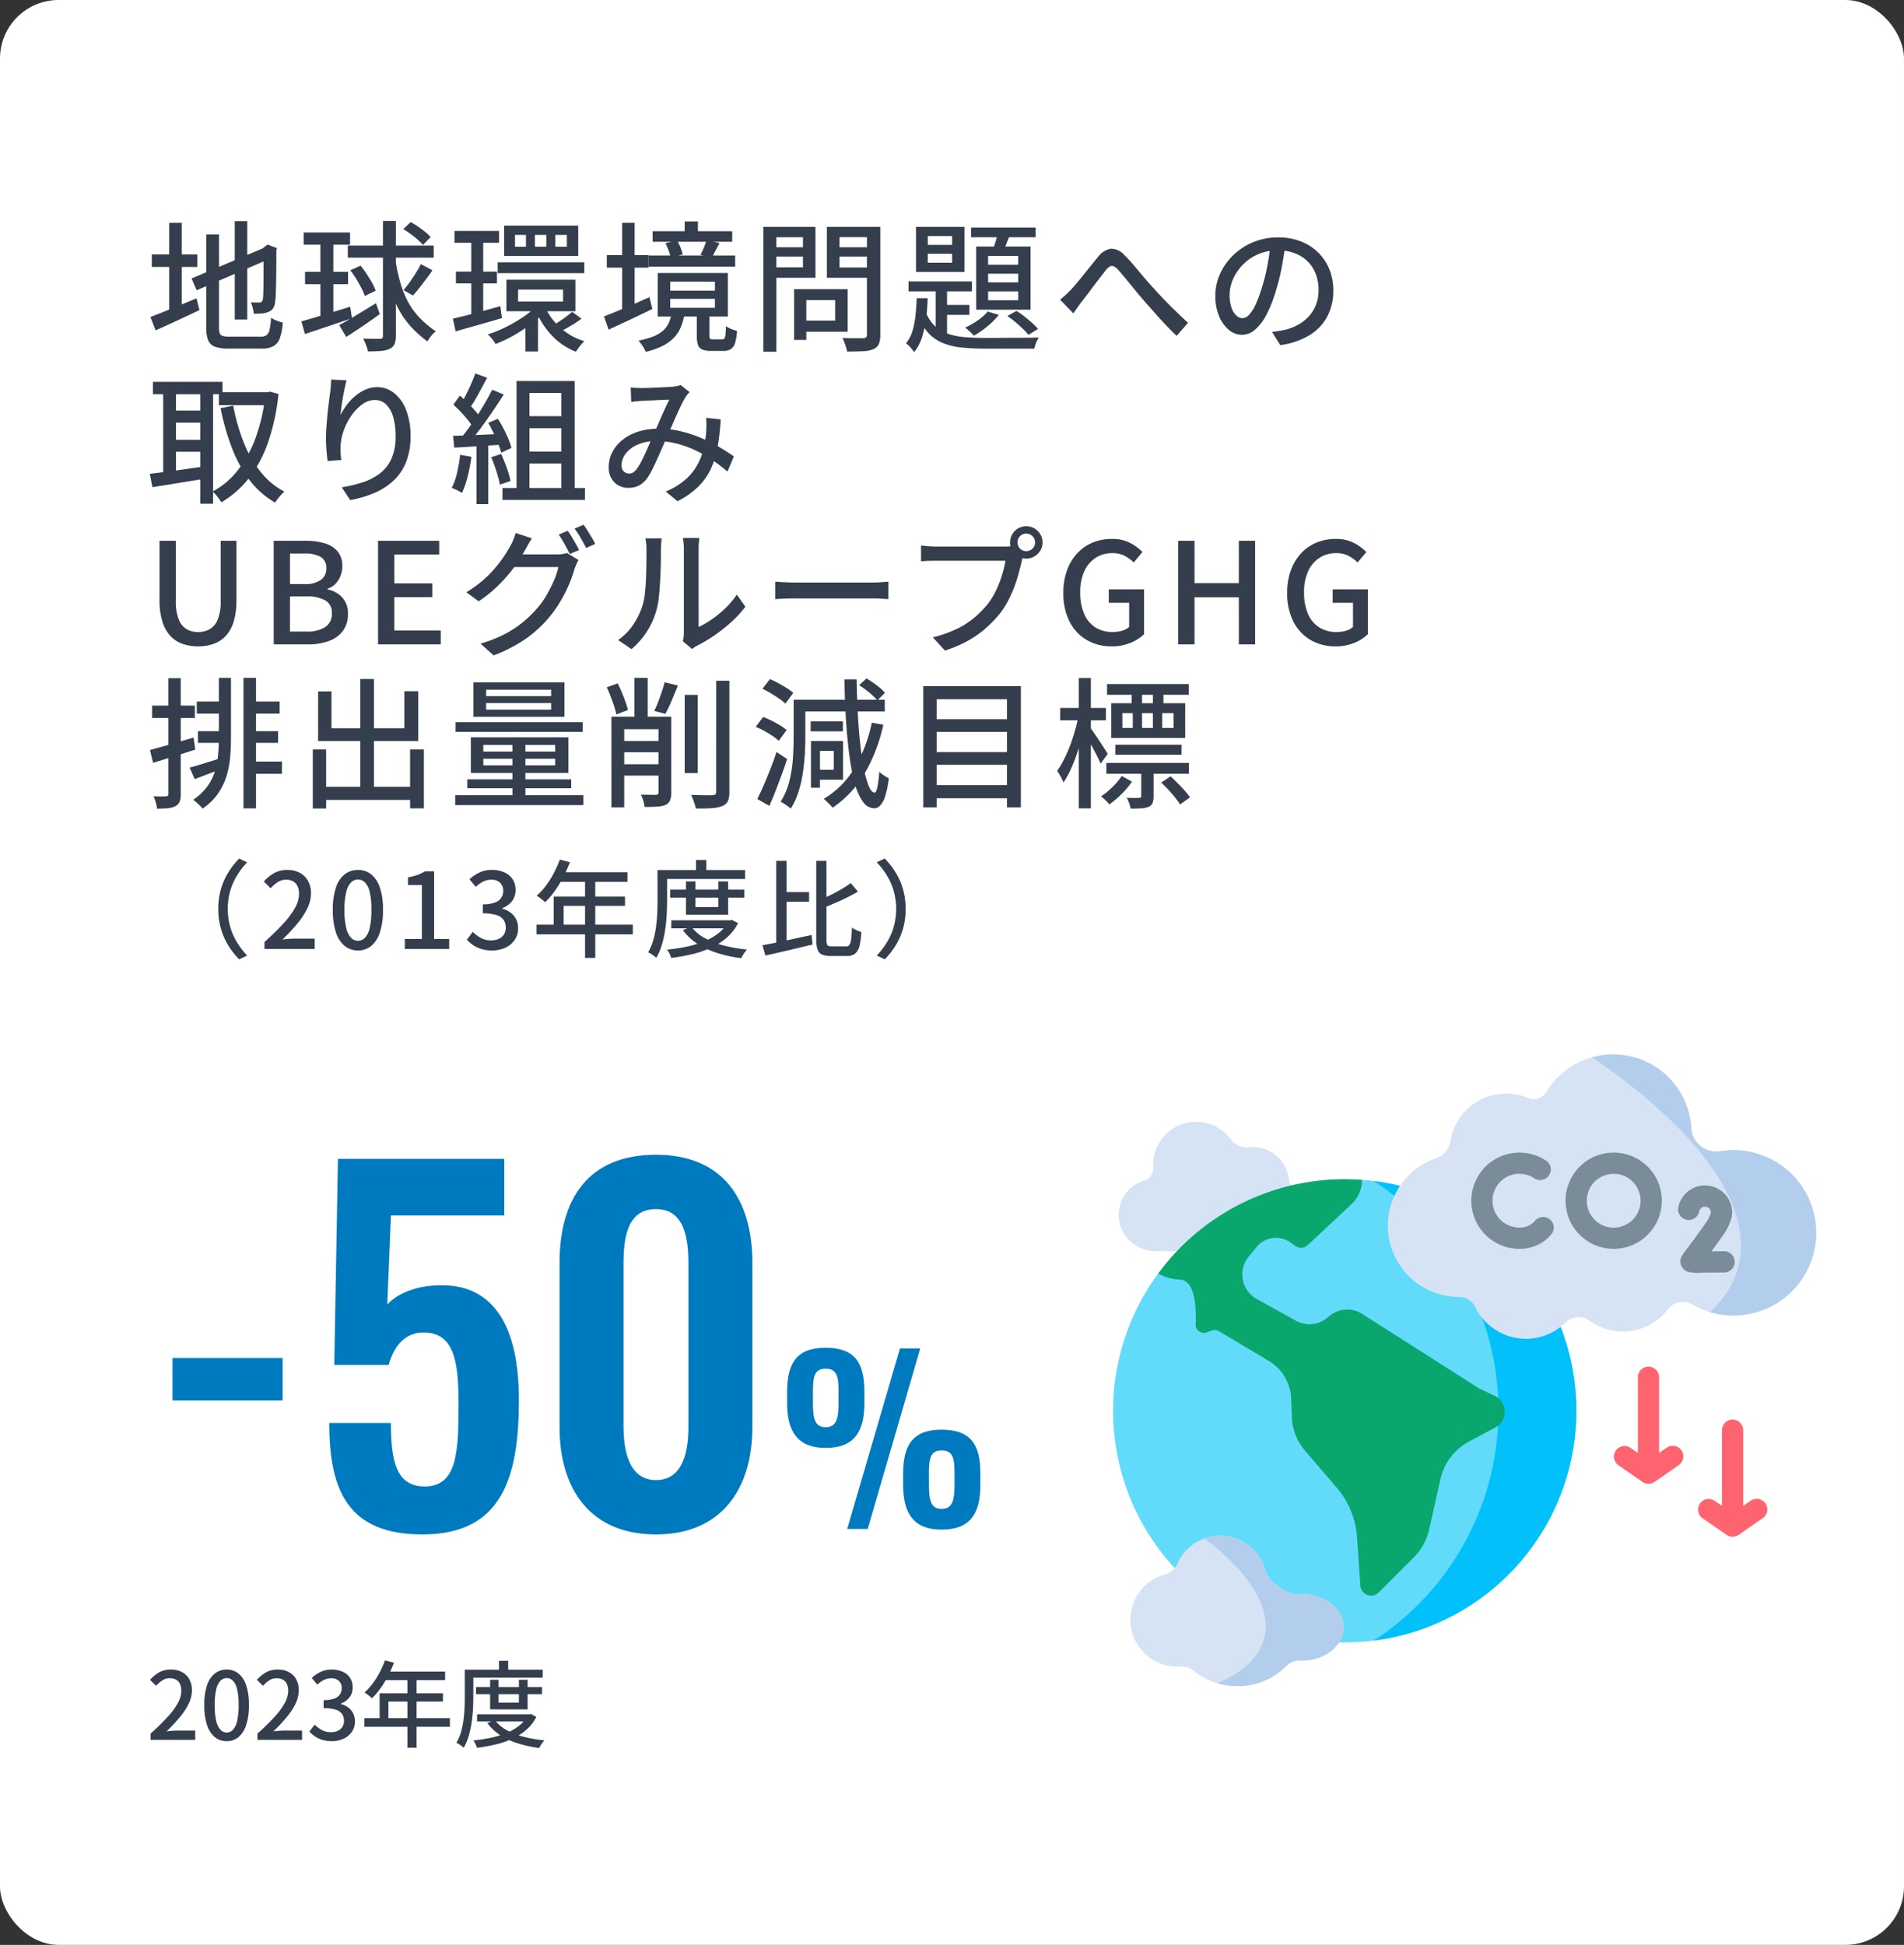 <svg xmlns="http://www.w3.org/2000/svg" xmlns:xlink="http://www.w3.org/1999/xlink" width="325" height="332" viewBox="0 0 325 332">
  <rect x="0" y="0" width="325" height="332" fill="#333333" stroke="none"/>
  <defs>
    <clipPath id="clip-path">
      <rect id="長方形_1458" data-name="長方形 1458" width="120" height="107.831" fill="none"/>
    </clipPath>
  </defs>
  <g id="_3minutes-02-content-06_sp" data-name="3minutes-02-content-06_sp" transform="translate(-14516 13355)">
    <rect id="bk" width="325" height="332" rx="10" transform="translate(14516 -13355)" fill="#fff"/>
    <path id="パス_4115" data-name="パス 4115" d="M15.072-20.256h2.136v16.8H15.072ZM7.7-10.464l12.72-5.376.84,1.92L8.568-8.448Zm2.5-7.512h2.184v15.84a3.3,3.3,0,0,0,.12,1.02.728.728,0,0,0,.516.468,4.266,4.266,0,0,0,1.164.12h5.3a1.669,1.669,0,0,0,1.02-.264,1.653,1.653,0,0,0,.516-.96,11.937,11.937,0,0,0,.24-2.016,5.186,5.186,0,0,0,.972.5,6.2,6.2,0,0,0,1.044.336,10.288,10.288,0,0,1-.5,2.64,2.542,2.542,0,0,1-1.092,1.38,4.155,4.155,0,0,1-2.052.42H14.04A6.933,6.933,0,0,1,11.724,1.2,1.955,1.955,0,0,1,10.536.084,5.993,5.993,0,0,1,10.2-2.16Zm9.792,2.4H19.8l.456-.36.408-.312,1.608.6-.1.384q0,1.7-.012,3.156t-.036,2.592q-.024,1.14-.06,1.92a8.415,8.415,0,0,1-.108,1.14,2.2,2.2,0,0,1-.4,1.176,1.726,1.726,0,0,1-.876.576,3.631,3.631,0,0,1-1.152.228q-.672.036-1.2.036a7.227,7.227,0,0,0-.192-1.02,5.366,5.366,0,0,0-.312-.924q.36.024.792.024h.6a.726.726,0,0,0,.42-.108.73.73,0,0,0,.228-.468,6.118,6.118,0,0,0,.072-.888q.024-.672.036-1.764t.012-2.6ZM.912-14.568H8.688v2.136H.912Zm2.976-5.4H6.024V-4.224H3.888ZM.672-3.888q.96-.36,2.244-.876T5.652-5.88q1.452-.6,2.892-1.2l.5,2.016Q7.128-4.152,5.16-3.24T1.56-1.608Zm26.16-14.424h7.92v2.088h-7.92Zm7.536,2.232H49.032v2.064H34.368Zm-7.3,4.488h7.344V-9.48H27.072Zm-.624,8.448q1.032-.288,2.388-.684t2.88-.864q1.524-.468,3.06-.948l.312,1.968q-2.088.7-4.212,1.416T27.048-.984ZM40.368-20.28h2.208V-.7a3.529,3.529,0,0,1-.24,1.452,1.6,1.6,0,0,1-.792.78,4.186,4.186,0,0,1-1.476.372q-.9.084-2.292.084a2.837,2.837,0,0,0-.156-.7q-.132-.384-.3-.78t-.336-.708q.984.024,1.788.036T39.84-.168a.608.608,0,0,0,.408-.108.52.52,0,0,0,.12-.4ZM32.9-2.5q1.2-.648,2.88-1.668T39.168-6.24l.672,1.848Q38.424-3.36,36.9-2.328T34.1-.48Zm1.9-9.36,1.752-.792a17.045,17.045,0,0,1,1.032,1.416q.5.768.924,1.512a7.352,7.352,0,0,1,.612,1.344l-1.848.912a9.115,9.115,0,0,0-.588-1.368q-.4-.768-.888-1.572A15.788,15.788,0,0,0,34.8-11.856Zm12.048-1.056,1.968,1.056q-.5.744-1.092,1.524t-1.152,1.5q-.564.72-1.092,1.272l-1.608-.912q.5-.576,1.056-1.344T45.984-11.4Q46.488-12.216,46.848-12.912Zm-3-5.976,1.248-1.2a14,14,0,0,1,1.272.78q.648.444,1.224.912a6.47,6.47,0,0,1,.912.876l-1.3,1.344a10.84,10.84,0,0,0-1.488-1.392A17.618,17.618,0,0,0,43.848-18.888Zm-14.16,1.44H31.9v13.92l-2.208.384ZM42.48-13.7a32.9,32.9,0,0,0,.888,4.056A16.433,16.433,0,0,0,44.688-6.4a12.414,12.414,0,0,0,1.956,2.664A17.313,17.313,0,0,0,49.392-1.44a4.8,4.8,0,0,0-.792.78,4.583,4.583,0,0,0-.624.948,18.629,18.629,0,0,1-2.94-2.64A14.609,14.609,0,0,1,42.96-5.376a19.719,19.719,0,0,1-1.4-3.6,37.3,37.3,0,0,1-.948-4.368Zm10.1-4.872h7.608v2.016H52.584Zm.24,6.936h7.008v2.016H52.824Zm7.128-1.584H74.736v1.848H59.952ZM52.3-3.6q1.032-.24,2.364-.576t2.808-.744q1.476-.408,2.94-.816l.264,2.04q-2.04.6-4.128,1.188T52.776-1.44ZM63.432-8.568v2.04h7.68v-2.04Zm-1.992-1.68H73.224v5.376H61.44ZM69.792-17.9v2.016H71.76V-17.9Zm-3.48,0v2.016h1.944V-17.9Zm-3.408,0v2.016h1.872V-17.9Zm-1.848-1.584H73.7V-14.3H61.056ZM67.992-5.712A10.167,10.167,0,0,0,69.564-3.18,11.056,11.056,0,0,0,71.88-1.1,10.306,10.306,0,0,0,74.76.24a6.046,6.046,0,0,0-.78.852q-.42.54-.684.948A11.179,11.179,0,0,1,69.108-.828a13.756,13.756,0,0,1-2.748-4.4Zm4.68.936L74.256-3.6a18.035,18.035,0,0,1-1.7,1.14q-.912.54-1.656.924l-1.32-1.032q.48-.288,1.056-.672t1.116-.792Q72.288-4.44,72.672-4.776ZM55.44-17.688h2.04v14.04l-2.04.384ZM66.864-6.1l1.632.744a16.2,16.2,0,0,1-2.52,2.412A26.309,26.309,0,0,1,62.832-.828,22.8,22.8,0,0,1,59.592.72a6.612,6.612,0,0,0-.6-.864,5.728,5.728,0,0,0-.72-.768,21.875,21.875,0,0,0,3.2-1.32,24.894,24.894,0,0,0,3.048-1.812A12.578,12.578,0,0,0,66.864-6.1Zm-2.184,3,2.16-1.488v6.6H64.68ZM86.4-18.528H99.984v1.8H86.4Zm-.672,4.152h14.76v1.9H85.728Zm6.144-5.832h2.256v2.856H91.872Zm3.72,3.216,2.232.48q-.36.672-.7,1.32t-.6,1.128L94.56-14.5q.288-.528.588-1.236A9.326,9.326,0,0,0,95.592-16.992Zm-7.008.5,1.968-.456a7,7,0,0,1,.6,1.2,8.979,8.979,0,0,1,.384,1.176l-2.088.528a4.6,4.6,0,0,0-.312-1.188Q88.872-15.912,88.584-16.488Zm.816,9.5v1.536h7.632V-6.984Zm0-2.928v1.536h7.632V-9.912ZM87.264-11.4H99.24v7.44H87.264Zm6.672,6.912H96.1V-.7a.88.88,0,0,0,.1.516q.1.108.48.108h1.584a.454.454,0,0,0,.384-.156,1.442,1.442,0,0,0,.18-.636q.06-.48.084-1.464A2.873,2.873,0,0,0,99.456-2q.336.156.7.288a6.458,6.458,0,0,0,.648.2,8.643,8.643,0,0,1-.348,2.1,1.841,1.841,0,0,1-.72,1.02A2.336,2.336,0,0,1,98.5,1.9h-2.16a3.693,3.693,0,0,1-1.488-.24,1.307,1.307,0,0,1-.72-.8,4.876,4.876,0,0,1-.192-1.524Zm-4.3-.072h2.232a10.824,10.824,0,0,1-.588,2.244A5.956,5.956,0,0,1,90.156-.48,7.083,7.083,0,0,1,88.224.984a12.483,12.483,0,0,1-3,1.08,4.132,4.132,0,0,0-.312-.636,8.529,8.529,0,0,0-.468-.72,4.718,4.718,0,0,0-.468-.564A13.8,13.8,0,0,0,86.592-.6a5.472,5.472,0,0,0,1.656-1.02,3.917,3.917,0,0,0,.936-1.32A6.961,6.961,0,0,0,89.64-4.56ZM78.576-14.448H85.7v2.136H78.576Zm2.616-5.52h2.136V-4.2H81.192ZM78.1-3.984q.984-.384,2.244-.9t2.688-1.14q1.428-.624,2.82-1.248l.5,2.016q-1.9.936-3.876,1.86T78.888-1.728ZM111.528-8.64h8.16v7.272h-8.16v-1.9h6.024v-3.5h-6.024Zm-.984,0h2.088V.024h-2.088Zm-4.176-7.152h6.384v1.584h-6.384Zm11.112,0h6.456v1.584H117.48Zm5.5-3.48h2.28V-.84A3.936,3.936,0,0,1,125,.744a1.784,1.784,0,0,1-.924.864,5.318,5.318,0,0,1-1.776.348q-1.1.06-2.712.06a4.837,4.837,0,0,0-.18-.756q-.132-.42-.288-.84a5.845,5.845,0,0,0-.324-.732q.744.048,1.476.048h2.1a.732.732,0,0,0,.468-.156.614.614,0,0,0,.132-.444Zm-16.416,0h7.632v8.688H106.56V-12.36h5.5V-17.5h-5.5Zm17.616,0v1.752H118.3v5.184h5.88v1.752h-8.04v-8.688Zm-18.888,0h2.232V2.04h-2.232Zm28.08,4.584v1.536h4.152v-1.536Zm0-3.024V-16.2h4.152v-1.512Zm-2.016-1.56h8.28v7.7h-8.28ZM130.08-9.96H140.9v1.7H130.08Zm10.68-9.192h11.016V-17.5H140.76Zm-6.048,9.72h1.944v9.36L134.712-1.2Zm1.008,3.48h4.752v1.7H135.72Zm9.744-12.792,2.088.432q-.384.936-.768,1.92a17.741,17.741,0,0,1-.744,1.68l-1.656-.432q.312-.768.612-1.788T145.464-18.744Zm-1.8,7.464v1.488H148.8V-11.28Zm0,3.024v1.512H148.8V-8.256Zm0-6.048v1.488H148.8V-14.3Zm-2.04-1.608h9.288V-5.136h-9.288Zm1.968,11.088,1.9.576A12.694,12.694,0,0,1,143.52-2.28a15.66,15.66,0,0,1-2.3,1.584,3.93,3.93,0,0,0-.42-.456q-.276-.264-.552-.516a3.308,3.308,0,0,0-.516-.4,13.99,13.99,0,0,0,2.16-1.236A8.263,8.263,0,0,0,143.592-4.824ZM131.472-7.1h1.872q-.048,1.8-.264,3.5a17.306,17.306,0,0,1-.7,3.18,7.723,7.723,0,0,1-1.344,2.532,6.575,6.575,0,0,0-.624-.792,5.148,5.148,0,0,0-.768-.72,5.769,5.769,0,0,0,1.1-2.088,13.8,13.8,0,0,0,.528-2.7Q131.424-5.64,131.472-7.1ZM132.96-4.9a6.584,6.584,0,0,0,1.512,2.448,6.181,6.181,0,0,0,2.208,1.38,11.234,11.234,0,0,0,2.88.612q1.608.144,3.552.144H144.4q.9,0,2.04-.012t2.316-.012q1.176,0,2.124-.012t1.452-.036a4.414,4.414,0,0,0-.468.9,4.843,4.843,0,0,0-.3,1h-8.448a36.962,36.962,0,0,1-4.08-.2,11.31,11.31,0,0,1-3.24-.816,6.872,6.872,0,0,1-2.46-1.8,9.6,9.6,0,0,1-1.74-3.132Zm13.992.84,1.56-.864a14.832,14.832,0,0,1,1.392.984q.7.552,1.3,1.092a10.31,10.31,0,0,1,.984,1L150.552-.84a11.2,11.2,0,0,0-.984-1.056q-.6-.576-1.284-1.152A14.977,14.977,0,0,0,146.952-4.056Zm9-2.784q.48-.384.912-.78t.936-.924q.456-.48,1.02-1.152t1.188-1.452q.624-.78,1.236-1.548t1.164-1.416a3.555,3.555,0,0,1,2.22-1.428,3.035,3.035,0,0,1,2.34,1.14q.768.744,1.608,1.74l1.68,1.992q.84,1,1.584,1.788.552.624,1.236,1.356t1.464,1.512q.78.78,1.6,1.572T177.792-2.9L175.848-.672q-.888-.84-1.86-1.86t-1.9-2.076q-.924-1.056-1.74-1.968-.768-.888-1.584-1.884t-1.56-1.9q-.744-.9-1.32-1.548a2.312,2.312,0,0,0-.8-.636.737.737,0,0,0-.66.048,2.708,2.708,0,0,0-.7.66q-.384.5-.912,1.176t-1.092,1.428q-.564.756-1.092,1.452t-.96,1.224q-.384.528-.768,1.08t-.7.96Zm38.472-9.576q-.24,1.848-.612,3.9a34.651,34.651,0,0,1-1,4.068,22.243,22.243,0,0,1-1.62,4.14,8.608,8.608,0,0,1-1.956,2.58,3.421,3.421,0,0,1-2.232.888,3.5,3.5,0,0,1-2.232-.828A5.919,5.919,0,0,1,183.1-4a8.745,8.745,0,0,1-.648-3.492,9.024,9.024,0,0,1,.828-3.816,10.326,10.326,0,0,1,2.292-3.192,10.815,10.815,0,0,1,3.408-2.184,11.025,11.025,0,0,1,4.2-.792,10.421,10.421,0,0,1,3.9.7,8.742,8.742,0,0,1,2.976,1.932,8.341,8.341,0,0,1,1.884,2.892,9.594,9.594,0,0,1,.648,3.528,9.359,9.359,0,0,1-1.044,4.476,8.3,8.3,0,0,1-3.06,3.192A13.012,13.012,0,0,1,193.536.912L192.12-1.344q.624-.072,1.152-.156t.984-.18a8.96,8.96,0,0,0,2.2-.816,7.254,7.254,0,0,0,1.86-1.4,6.283,6.283,0,0,0,1.284-2,6.833,6.833,0,0,0,.468-2.592,7.672,7.672,0,0,0-.456-2.676,6.033,6.033,0,0,0-1.344-2.148,6.2,6.2,0,0,0-2.184-1.428,7.86,7.86,0,0,0-2.928-.516,8.4,8.4,0,0,0-3.5.7,8.1,8.1,0,0,0-2.6,1.836,8.248,8.248,0,0,0-1.62,2.46,6.582,6.582,0,0,0-.552,2.544,6.553,6.553,0,0,0,.336,2.268,3.185,3.185,0,0,0,.84,1.332,1.58,1.58,0,0,0,1.032.432,1.586,1.586,0,0,0,1.08-.54,6.158,6.158,0,0,0,1.116-1.716,21.436,21.436,0,0,0,1.116-3,31.365,31.365,0,0,0,.924-3.684q.372-1.956.54-3.828ZM12.36,8.96h8.568v2.208H12.36ZM1.1,7.184h11.88V9.3H1.1Zm2.952,4.9H10.08v2.064H4.056Zm0,4.992H10.08v2.04H4.056ZM20.28,8.96h.384l.408-.1,1.464.384a36.376,36.376,0,0,1-1.824,8.4,21.085,21.085,0,0,1-3.288,6.06,16.984,16.984,0,0,1-4.632,4.044,10.642,10.642,0,0,0-.7-.984A6.252,6.252,0,0,0,11.3,25.9a13.465,13.465,0,0,0,4.224-3.54A19.957,19.957,0,0,0,18.6,16.82a30.394,30.394,0,0,0,1.68-7.356Zm-5.472,2.28a34.1,34.1,0,0,0,1.752,6.18,19.7,19.7,0,0,0,2.856,5.052,12.958,12.958,0,0,0,4.128,3.456,5.123,5.123,0,0,0-.564.552q-.3.336-.576.684a5.527,5.527,0,0,0-.444.636,14.7,14.7,0,0,1-4.368-3.852,22.124,22.124,0,0,1-3-5.472,41.763,41.763,0,0,1-1.944-6.8ZM2.856,8H5.04V23.648H2.856ZM9.192,8h2.184V27.992H9.192ZM.576,22.88q1.176-.144,2.712-.336T6.552,22.1q1.728-.252,3.456-.492l.12,2.088q-2.424.384-4.836.78t-4.284.684ZM34.152,6.92q-.144.552-.312,1.332t-.312,1.62q-.144.84-.252,1.62t-.156,1.356a11.747,11.747,0,0,1,1.02-1.656,8.918,8.918,0,0,1,1.428-1.536,7.414,7.414,0,0,1,1.776-1.128,4.914,4.914,0,0,1,2.04-.432A4.562,4.562,0,0,1,42.3,9.116a6.8,6.8,0,0,1,2.028,2.892,12.073,12.073,0,0,1,.744,4.464,11.781,11.781,0,0,1-.744,4.368,8.745,8.745,0,0,1-2.112,3.168,11.225,11.225,0,0,1-3.264,2.124,18.582,18.582,0,0,1-4.176,1.236l-1.44-2.184a22.556,22.556,0,0,0,3.648-.876,9.633,9.633,0,0,0,2.928-1.548,6.532,6.532,0,0,0,1.932-2.52,9.248,9.248,0,0,0,.684-3.768,11.66,11.66,0,0,0-.408-3.264,4.835,4.835,0,0,0-1.2-2.16,2.686,2.686,0,0,0-1.944-.768,3.58,3.58,0,0,0-2.112.72,7.813,7.813,0,0,0-1.812,1.848,10.705,10.705,0,0,0-1.3,2.424,9.081,9.081,0,0,0-.588,2.5q-.048.6-.036,1.248a12.91,12.91,0,0,0,.132,1.512l-2.352.168q-.072-.672-.168-1.692t-.1-2.2q0-.864.072-1.86t.168-2.04q.1-1.044.228-2.028t.228-1.8q.1-.624.132-1.2t.06-1.08Zm30.192,6.12h7.512V15.1H64.344Zm0,6.048h7.512v2.04H64.344ZM63.168,7.04H73.1V26.552h-2.28V9.08H65.376V26.552H63.168ZM60.768,25.3H74.856v2.04H60.768ZM56.136,5.744l2.016.744q-.48.888-1,1.86t-1.032,1.86a16.647,16.647,0,0,1-1,1.536L53.592,11.1a18.936,18.936,0,0,0,.924-1.656q.468-.936.9-1.908T56.136,5.744Zm2.88,2.784,1.968.816q-.864,1.368-1.884,2.868t-2.064,2.9a28.938,28.938,0,0,1-1.98,2.412l-1.416-.72q.7-.816,1.44-1.836t1.464-2.148q.72-1.128,1.356-2.232T59.016,8.528Zm-6.624,2.544,1.1-1.536q.648.552,1.332,1.224t1.248,1.32a7.486,7.486,0,0,1,.876,1.2l-1.176,1.752a8.982,8.982,0,0,0-.864-1.272q-.552-.7-1.212-1.4T52.392,11.072Zm5.952,3.12,1.632-.7a19.1,19.1,0,0,1,.972,1.668q.468.9.828,1.764a11.023,11.023,0,0,1,.528,1.536l-1.752.816a12.469,12.469,0,0,0-.516-1.548q-.348-.876-.792-1.812T58.344,14.192Zm-6,2.208q1.656-.048,3.948-.144t4.692-.192l-.024,1.824q-2.256.144-4.464.288t-3.96.24Zm6.5,3.648,1.7-.552q.5,1.1.96,2.388a17.037,17.037,0,0,1,.648,2.22l-1.824.624a18.345,18.345,0,0,0-.588-2.256A25.42,25.42,0,0,0,58.848,20.048Zm-5.3-.408,1.92.336a27.954,27.954,0,0,1-.636,3.36,15.2,15.2,0,0,1-.972,2.808q-.192-.12-.5-.288t-.66-.324A5.013,5.013,0,0,0,52.1,25.3a10.979,10.979,0,0,0,.924-2.616A26.352,26.352,0,0,0,53.544,19.64Zm2.784-2.28h2.016v10.7H56.328ZM82.656,8.144q.48.048,1,.072t.9.024q.5,0,1.224-.024t1.488-.06q.768-.036,1.464-.072t1.08-.06q.384-.048.744-.12a5.418,5.418,0,0,0,.648-.168l1.512,1.2q-.216.216-.4.432a3.623,3.623,0,0,0-.324.456,18.7,18.7,0,0,0-.924,1.776q-.54,1.152-1.128,2.5T88.8,16.688q-.36.816-.768,1.752T87.2,20.312q-.42.936-.816,1.74a12.31,12.31,0,0,1-.78,1.38,4.312,4.312,0,0,1-1.476,1.416,3.87,3.87,0,0,1-1.86.432,3.278,3.278,0,0,1-2.4-.948,3.494,3.494,0,0,1-.96-2.6,5.464,5.464,0,0,1,.624-2.58,6.572,6.572,0,0,1,1.752-2.088,8.229,8.229,0,0,1,2.688-1.392,11.366,11.366,0,0,1,3.432-.492,16.266,16.266,0,0,1,3.96.48,22.071,22.071,0,0,1,3.576,1.212,27.064,27.064,0,0,1,3.012,1.548q1.356.816,2.316,1.488l-1.1,2.592a28.383,28.383,0,0,0-2.412-1.86,21.914,21.914,0,0,0-2.88-1.68,17.884,17.884,0,0,0-3.264-1.212,13.819,13.819,0,0,0-3.564-.456,7.715,7.715,0,0,0-3.216.612,5.108,5.108,0,0,0-2.04,1.548,3.217,3.217,0,0,0-.7,1.944,1.412,1.412,0,0,0,.384,1.08,1.259,1.259,0,0,0,.888.36,1.367,1.367,0,0,0,.7-.18,2.28,2.28,0,0,0,.648-.636,8.241,8.241,0,0,0,.708-1.152q.348-.672.708-1.452t.708-1.6q.348-.816.66-1.536.48-1.032.948-2.124t.936-2.112q.468-1.02.852-1.812-.36,0-.96.024t-1.3.06q-.7.036-1.32.06t-1.032.048q-.384.024-.9.072t-.972.12Zm15.36,5.448a39.976,39.976,0,0,1-.516,4.656,15.008,15.008,0,0,1-1.176,3.816,10.615,10.615,0,0,1-2.184,3.06,14.092,14.092,0,0,1-3.492,2.436L88.632,25.9a11.879,11.879,0,0,0,3.492-2.148,9.392,9.392,0,0,0,2.04-2.64,11.256,11.256,0,0,0,1-2.808,21.607,21.607,0,0,0,.384-2.6q.024-.6.036-1.236a7.164,7.164,0,0,0-.06-1.14ZM8.808,52.336A7.923,7.923,0,0,1,6.132,51.9a5.124,5.124,0,0,1-2.076-1.368,6.409,6.409,0,0,1-1.344-2.448,12.242,12.242,0,0,1-.48-3.672v-10.1H5.016V44.584a8.279,8.279,0,0,0,.492,3.156A3.308,3.308,0,0,0,6.852,49.4a3.84,3.84,0,0,0,1.956.492A3.955,3.955,0,0,0,10.8,49.4a3.344,3.344,0,0,0,1.368-1.656,8.1,8.1,0,0,0,.5-3.156V34.312H15.36v10.1a12.535,12.535,0,0,1-.468,3.672,6.29,6.29,0,0,1-1.332,2.448A5.124,5.124,0,0,1,11.484,51.9,7.923,7.923,0,0,1,8.808,52.336ZM21.72,52V34.312h5.5a10.9,10.9,0,0,1,3.2.432,4.572,4.572,0,0,1,2.208,1.38,3.784,3.784,0,0,1,.8,2.532,4.445,4.445,0,0,1-.3,1.632,4.187,4.187,0,0,1-.852,1.356,3.183,3.183,0,0,1-1.368.852v.12a4.617,4.617,0,0,1,2.5,1.356,3.979,3.979,0,0,1,.984,2.844,4.66,4.66,0,0,1-.876,2.9,5.191,5.191,0,0,1-2.4,1.716A10.023,10.023,0,0,1,27.624,52ZM24.5,41.7H26.88a4.686,4.686,0,0,0,2.916-.72,2.359,2.359,0,0,0,.9-1.944,2.13,2.13,0,0,0-.936-1.956,5.359,5.359,0,0,0-2.808-.588H24.5Zm0,8.112h2.808a5.7,5.7,0,0,0,3.2-.768,2.665,2.665,0,0,0,1.14-2.376A2.359,2.359,0,0,0,30.54,44.5a6.231,6.231,0,0,0-3.228-.684H24.5ZM39.528,52V34.312h10.44v2.352H42.312v4.92h6.48v2.352h-6.48v5.688h7.92V52ZM71.9,32.608a10.967,10.967,0,0,1,.672,1.008q.36.6.7,1.2t.576,1.08l-1.584.672q-.36-.72-.888-1.68a16.58,16.58,0,0,0-1.008-1.632Zm2.712-1.032q.336.456.708,1.056t.72,1.188q.348.588.564,1.02l-1.56.7q-.384-.768-.924-1.7a16.134,16.134,0,0,0-1.044-1.608ZM73.752,37.6a4.011,4.011,0,0,0-.36.7q-.168.408-.312.768a21.283,21.283,0,0,1-.888,2.544,24.089,24.089,0,0,1-1.416,2.844,20.9,20.9,0,0,1-1.92,2.772,20.536,20.536,0,0,1-3.948,3.7,25,25,0,0,1-5.652,2.952l-2.232-2.016a21.938,21.938,0,0,0,4.092-1.6,18.125,18.125,0,0,0,3.12-2.04,19.743,19.743,0,0,0,2.412-2.34,14.282,14.282,0,0,0,1.644-2.292,23.261,23.261,0,0,0,1.272-2.52A11.163,11.163,0,0,0,70.3,38.8H61.752l.912-2.16h7.32a7.928,7.928,0,0,0,.984-.06,3.885,3.885,0,0,0,.816-.18Zm-7.944-3.7q-.36.528-.708,1.152t-.54.96a23.737,23.737,0,0,1-1.884,2.928,25.747,25.747,0,0,1-2.628,3,23.458,23.458,0,0,1-3.336,2.712L54.6,43.1A20.01,20.01,0,0,0,57.384,41.1a18.993,18.993,0,0,0,2.124-2.124,21.917,21.917,0,0,0,1.548-2.052q.648-.984,1.08-1.776a7.631,7.631,0,0,0,.48-1.008,11.431,11.431,0,0,0,.408-1.152ZM91.56,51.472a6.824,6.824,0,0,0,.12-.708,6.675,6.675,0,0,0,.048-.8V35.752a9.6,9.6,0,0,0-.072-1.272q-.072-.528-.072-.648h2.784q0,.12-.06.648a11.492,11.492,0,0,0-.06,1.272V49.024A14.989,14.989,0,0,0,96.48,47.74a18.168,18.168,0,0,0,2.3-1.884,14.631,14.631,0,0,0,1.992-2.352l1.464,2.064a18.809,18.809,0,0,1-2.412,2.616,27.7,27.7,0,0,1-2.88,2.28,24.343,24.343,0,0,1-2.892,1.728,4.042,4.042,0,0,0-.552.324q-.216.156-.36.276ZM80.5,51.256a9.757,9.757,0,0,0,2.592-2.628,12.747,12.747,0,0,0,1.56-3.2,10.3,10.3,0,0,0,.408-1.992q.144-1.2.2-2.556t.072-2.676q.012-1.32.012-2.352a10.491,10.491,0,0,0-.048-1.08,6.947,6.947,0,0,0-.144-.864h2.784q0,.1-.036.4t-.06.7q-.024.4-.024.828,0,1.032-.024,2.412t-.108,2.844q-.084,1.464-.216,2.784a12.13,12.13,0,0,1-.4,2.208,13.161,13.161,0,0,1-1.632,3.7,13.294,13.294,0,0,1-2.64,3.024Zm26.832-9.96,1,.06q.588.036,1.272.06t1.308.024H123.96q.864,0,1.56-.06t1.128-.084v2.976q-.408-.024-1.152-.072t-1.536-.048H110.9q-.984,0-1.968.036t-1.608.084Zm41.352-6.7a1.475,1.475,0,0,0,1.488,1.488,1.477,1.477,0,0,0,1.068-.432,1.417,1.417,0,0,0,.444-1.056,1.516,1.516,0,0,0-1.512-1.512,1.417,1.417,0,0,0-1.056.444A1.477,1.477,0,0,0,148.68,34.6Zm-1.272,0a2.667,2.667,0,0,1,.372-1.392,2.828,2.828,0,0,1,1-1,2.79,2.79,0,0,1,2.784,0,2.929,2.929,0,0,1,1.008,1,2.715,2.715,0,0,1,0,2.784,2.929,2.929,0,0,1-1.008,1,2.79,2.79,0,0,1-2.784,0,2.828,2.828,0,0,1-1-1A2.667,2.667,0,0,1,147.408,34.6Zm2.448,1.752A4.055,4.055,0,0,0,149.6,37a7.214,7.214,0,0,0-.18.744q-.216.912-.516,2.04t-.744,2.328a20.989,20.989,0,0,1-1.032,2.34,14.792,14.792,0,0,1-1.308,2.1,21.284,21.284,0,0,1-2.484,2.628,17.118,17.118,0,0,1-3.132,2.208,21.879,21.879,0,0,1-3.912,1.668L134.232,50.8a21.546,21.546,0,0,0,4.08-1.44,14.211,14.211,0,0,0,3.012-1.932,17.547,17.547,0,0,0,2.292-2.34,12.7,12.7,0,0,0,1.428-2.352,18.967,18.967,0,0,0,1.008-2.6,17.453,17.453,0,0,0,.564-2.412H134.808q-.768,0-1.44.024t-1.152.072V35.128q.36.024.8.072t.924.072q.48.024.864.024h11.64q.312,0,.732-.024a4.326,4.326,0,0,0,.8-.12Zm14.856,15.984a8.233,8.233,0,0,1-4.212-1.08,7.567,7.567,0,0,1-2.928-3.12,10.546,10.546,0,0,1-1.068-4.944,11,11,0,0,1,.636-3.864,8.511,8.511,0,0,1,1.752-2.892,7.507,7.507,0,0,1,2.616-1.812A8.445,8.445,0,0,1,164.784,34a6.551,6.551,0,0,1,3.156.7,8.187,8.187,0,0,1,2.076,1.536l-1.488,1.776a7,7,0,0,0-1.536-1.116,4.439,4.439,0,0,0-2.136-.468,5.085,5.085,0,0,0-2.868.816,5.368,5.368,0,0,0-1.92,2.3,8.513,8.513,0,0,0-.684,3.576,9.191,9.191,0,0,0,.648,3.612,5.084,5.084,0,0,0,1.9,2.34,5.5,5.5,0,0,0,3.072.816,5.176,5.176,0,0,0,1.548-.228,3.168,3.168,0,0,0,1.188-.636V44.9h-3.48v-2.3h6.024v7.656a7.114,7.114,0,0,1-2.328,1.488A8.352,8.352,0,0,1,164.712,52.336Zm11.4-.336V34.312H178.9v7.224h7.56V34.312h2.784V52h-2.784V43.96H178.9V52Zm26.808.336a8.233,8.233,0,0,1-4.212-1.08,7.567,7.567,0,0,1-2.928-3.12,10.546,10.546,0,0,1-1.068-4.944,11,11,0,0,1,.636-3.864,8.511,8.511,0,0,1,1.752-2.892,7.507,7.507,0,0,1,2.616-1.812A8.445,8.445,0,0,1,202.992,34a6.551,6.551,0,0,1,3.156.7,8.187,8.187,0,0,1,2.076,1.536l-1.488,1.776a7,7,0,0,0-1.536-1.116,4.439,4.439,0,0,0-2.136-.468,5.085,5.085,0,0,0-2.868.816,5.368,5.368,0,0,0-1.92,2.3,8.513,8.513,0,0,0-.684,3.576,9.191,9.191,0,0,0,.648,3.612,5.084,5.084,0,0,0,1.9,2.34,5.5,5.5,0,0,0,3.072.816,5.176,5.176,0,0,0,1.548-.228,3.168,3.168,0,0,0,1.188-.636V44.9h-3.48v-2.3h6.024v7.656a7.115,7.115,0,0,1-2.328,1.488A8.353,8.353,0,0,1,202.92,52.336ZM12.36,57.72h2.064V67.9q0,1.8-.156,3.5a14.841,14.841,0,0,1-.66,3.252,10.973,10.973,0,0,1-1.452,2.9,10.1,10.1,0,0,1-2.58,2.484,3.7,3.7,0,0,0-.468-.528q-.3-.288-.588-.552a4.035,4.035,0,0,0-.552-.432,9.413,9.413,0,0,0,2.352-2.184A8.776,8.776,0,0,0,11.64,73.8a13.467,13.467,0,0,0,.576-2.832q.144-1.488.144-3.072Zm4.2,0H18.7V79.992H16.56ZM8.592,61.752h4.68v2.064H8.592Zm9.1,0h5.04v2.064h-5.04Zm.12,5.064h4.656v1.992H17.808ZM17.664,72h5.472v2.088H17.664Zm-8.88-5.184h4.56v1.992H8.784ZM7.368,73.032q1.032-.264,2.412-.7l2.844-.888.336,1.776q-1.224.456-2.436.912L8.232,75Zm-6.768-3q1.416-.384,3.408-.948T8.04,67.9l.288,2.064q-1.848.6-3.744,1.188T1.128,72.216Zm.36-7.584h7.3V64.56H.96Zm2.784-4.68H5.856V77.52a3.654,3.654,0,0,1-.192,1.32,1.535,1.535,0,0,1-.7.768,3.331,3.331,0,0,1-1.236.348A18.1,18.1,0,0,1,1.8,80.04,4.741,4.741,0,0,0,1.6,79a7.359,7.359,0,0,0-.4-1.068q.72.024,1.32.024t.816-.024a.47.47,0,0,0,.312-.084.423.423,0,0,0,.1-.324ZM29.5,76.32H46.2v2.232H29.5ZM36.5,57.912h2.328V77.664H36.5ZM28.392,69.936h2.28v10.08h-2.28Zm16.608,0h2.352V79.992H45ZM29.3,60.024h2.28v6.288H44.016V60h2.376v8.5H29.3Zm28.68,1.992v1.128H69.072V62.016Zm0-2.28v1.1H69.072v-1.1ZM55.8,58.488H71.352v5.88H55.8ZM57.5,71.52v1.128H69.768V71.52Zm0-2.352V70.3H69.768V69.168Zm-2.136-1.3H72.024v6.072H55.368Zm7.1.432H64.68v10.32H62.472Zm-9.7-3.024h21.7v1.656h-21.7Zm1.992,9.768H72.5V76.56H54.768ZM52.7,77.736H74.568v1.7H52.7ZM91.872,60.624H94.1V73.968H91.872ZM97.248,58.2H99.5V77.136a3.924,3.924,0,0,1-.264,1.632,1.646,1.646,0,0,1-.936.816,5.452,5.452,0,0,1-1.764.372q-1.116.084-2.772.06a5.066,5.066,0,0,0-.18-.732q-.132-.42-.3-.852a6.722,6.722,0,0,0-.336-.744q1.248.048,2.28.06t1.392-.012a.7.7,0,0,0,.48-.132.618.618,0,0,0,.144-.468ZM80.184,72.456h9V74.4h-9Zm0-3.96h9v1.92h-9ZM83.3,57.72H85.56v8.088H83.3Zm4.1,6.624h2.184V77.28a3.572,3.572,0,0,1-.2,1.32,1.543,1.543,0,0,1-.756.792,4.344,4.344,0,0,1-1.416.3q-.864.06-2.184.06a6.148,6.148,0,0,0-.228-1.068,6.376,6.376,0,0,0-.4-1.044q.816.024,1.56.036t.984.012a.59.59,0,0,0,.36-.12.468.468,0,0,0,.1-.336Zm-8.832-5.016,1.872-.672q.36.72.7,1.536t.624,1.608a9.417,9.417,0,0,1,.408,1.416l-1.968.744a11.793,11.793,0,0,0-.384-1.428q-.264-.8-.588-1.644T78.576,59.328Zm9.864-.864,2.28.552q-.5,1.272-1.068,2.6a24.3,24.3,0,0,1-1.068,2.244l-1.9-.5q.336-.672.66-1.524t.624-1.74A16.5,16.5,0,0,0,88.44,58.464Zm-9.072,5.88h9.168V66.48H81.552V79.824H79.368Zm42.288-5.376,1.248-1.152a16.864,16.864,0,0,1,1.764,1.176,8.506,8.506,0,0,1,1.4,1.272l-1.3,1.3a9.19,9.19,0,0,0-1.344-1.308A16.472,16.472,0,0,0,121.656,58.968ZM114.312,68.5H118.9v6.6h-4.584v-1.7h3V70.176h-3Zm9.5-3.144,1.968.36a28.707,28.707,0,0,1-3.228,8.376,18.021,18.021,0,0,1-5.436,5.784,5.548,5.548,0,0,0-.42-.48q-.276-.288-.564-.564t-.528-.468a15.032,15.032,0,0,0,5.256-5.256A25.317,25.317,0,0,0,123.816,65.352ZM110.472,61.44h1.992v6.576q0,1.344-.1,2.9t-.348,3.18a20.446,20.446,0,0,1-.744,3.144,11.951,11.951,0,0,1-1.308,2.8,2.807,2.807,0,0,0-.492-.42q-.324-.228-.66-.444a3.554,3.554,0,0,0-.576-.312,11.515,11.515,0,0,0,1.488-3.468,21.789,21.789,0,0,0,.612-3.828q.132-1.92.132-3.552Zm1.224,0h14.328v2.016H111.7Zm1.68,3.7h5.5v1.7h-5.5Zm.048,3.36h1.536v7.968h-1.536Zm-8.28-8.928,1.272-1.632a11.146,11.146,0,0,1,1.452.684q.756.42,1.44.84a5.952,5.952,0,0,1,1.092.828l-1.344,1.824a7.75,7.75,0,0,0-1.068-.864q-.66-.456-1.4-.9T105.144,59.568Zm-1.152,6.5,1.272-1.68q.7.264,1.452.636t1.44.792a7.971,7.971,0,0,1,1.116.8l-1.344,1.848a7.081,7.081,0,0,0-1.044-.828q-.66-.444-1.416-.864A12.956,12.956,0,0,0,103.992,66.072Zm.264,12.312q.5-.96,1.08-2.292t1.164-2.82q.588-1.488,1.044-2.9l1.824,1.2q-.432,1.3-.948,2.7t-1.044,2.76q-.528,1.356-1.056,2.532Zm14.88-20.4h2.088q.048,3.048.2,5.9t.432,5.28q.276,2.424.648,4.248a14.839,14.839,0,0,0,.816,2.844q.444,1.02.948,1.044.288.024.492-.912a19.721,19.721,0,0,0,.324-2.664,3.2,3.2,0,0,0,.5.444q.312.228.636.42t.492.288a15.831,15.831,0,0,1-.66,3.168,3.7,3.7,0,0,1-.876,1.524,1.444,1.444,0,0,1-.936.42,2.44,2.44,0,0,1-1.92-1.1,9.364,9.364,0,0,1-1.38-3.06,34.309,34.309,0,0,1-.936-4.716q-.372-2.736-.588-6.06T119.136,57.984Zm15.072,6.792H147.72v2.16H134.208Zm0,5.616H147.72v2.16H134.208Zm0,5.64H147.72v2.232H134.208Zm-1.608-16.9h16.656V79.824H146.88V61.368h-12V79.824H132.6Zm32.784,10.008h11.3v1.7h-11.3Zm-1.416-10.368h13.944V60.6H163.968Zm-.12,13.464h14.088v1.848H163.848Zm9.36,3.36,1.608-1.08q.576.552,1.212,1.188t1.2,1.272a10.79,10.79,0,0,1,.9,1.14l-1.7,1.2a12.2,12.2,0,0,0-.84-1.164q-.528-.66-1.152-1.332T173.208,75.6Zm-6.624-11.856v2.52h8.736v-2.52Zm-1.9-1.7h12.624v5.928H164.688ZM169.8,73.1h2.112v4.8a3.247,3.247,0,0,1-.168,1.152,1.253,1.253,0,0,1-.672.672,3.836,3.836,0,0,1-1.26.264q-.756.048-1.836.048a3.843,3.843,0,0,0-.24-.936,8.164,8.164,0,0,0-.408-.912q.744.024,1.332.024t.78-.024a.48.48,0,0,0,.288-.06.326.326,0,0,0,.072-.252Zm-3.336,1.368,1.752.96a13.57,13.57,0,0,1-1.764,2.112,16.626,16.626,0,0,1-2.1,1.776,5.041,5.041,0,0,0-.648-.72,8.29,8.29,0,0,0-.768-.648,12.38,12.38,0,0,0,1.992-1.632A11.568,11.568,0,0,0,166.464,74.472Zm1.7-14.64h1.776v3.24h-1.776Zm.192,2.952h1.584v4.608H168.36Zm3.432-2.952h1.8v3.24h-1.8Zm0,2.952h1.584v4.608h-1.584Zm-15.816.072h7.8v2.112h-7.8Zm3.168-5.112h2.064V79.992h-2.064ZM159.1,64.2l1.32.456q-.264,1.416-.672,2.952t-.912,3.024a27.952,27.952,0,0,1-1.092,2.76,15.1,15.1,0,0,1-1.212,2.184,7.3,7.3,0,0,0-.492-1.032q-.324-.576-.588-.96a14.277,14.277,0,0,0,1.14-1.9,23.878,23.878,0,0,0,1.044-2.364q.48-1.26.852-2.58T159.1,64.2Zm1.992,2.016q.216.264.636.876t.912,1.356q.492.744.888,1.356t.564.876l-1.224,1.68a12.31,12.31,0,0,0-.564-1.224q-.372-.72-.78-1.488t-.792-1.428q-.384-.66-.624-1.068ZM12.258,97.16a12.051,12.051,0,0,1,.459-3.4A11.439,11.439,0,0,1,13.986,90.9a13.629,13.629,0,0,1,1.836-2.34l1.368.648a12.752,12.752,0,0,0-1.728,2.241A11.256,11.256,0,0,0,14.3,94.073a11.443,11.443,0,0,0,0,6.165,11.038,11.038,0,0,0,1.161,2.628,13.517,13.517,0,0,0,1.728,2.25l-1.368.648a13.629,13.629,0,0,1-1.836-2.34,11.407,11.407,0,0,1-1.269-2.871A12.078,12.078,0,0,1,12.258,97.16ZM20.142,104v-1.206A43.456,43.456,0,0,0,23.418,99.6a13.6,13.6,0,0,0,1.971-2.691,5,5,0,0,0,.657-2.322,3.109,3.109,0,0,0-.243-1.269,1.817,1.817,0,0,0-.738-.846,2.4,2.4,0,0,0-1.251-.3,2.549,2.549,0,0,0-1.422.423A5.841,5.841,0,0,0,21.2,93.632l-1.17-1.152a6.989,6.989,0,0,1,1.791-1.458,4.6,4.6,0,0,1,2.259-.522,4.3,4.3,0,0,1,2.106.5,3.485,3.485,0,0,1,1.4,1.386,4.25,4.25,0,0,1,.5,2.1,5.905,5.905,0,0,1-.63,2.583,13,13,0,0,1-1.728,2.628,32.7,32.7,0,0,1-2.5,2.673q.522-.054,1.107-.1t1.053-.045h3.33V104Zm15.966.252a3.534,3.534,0,0,1-2.268-.774,4.91,4.91,0,0,1-1.5-2.313,11.919,11.919,0,0,1-.531-3.843,11.668,11.668,0,0,1,.531-3.816,4.73,4.73,0,0,1,1.5-2.259,3.616,3.616,0,0,1,2.268-.747,3.514,3.514,0,0,1,2.25.756,4.856,4.856,0,0,1,1.485,2.259,11.585,11.585,0,0,1,.531,3.807,11.919,11.919,0,0,1-.531,3.843,4.98,4.98,0,0,1-1.485,2.313A3.462,3.462,0,0,1,36.108,104.252Zm0-1.656a1.637,1.637,0,0,0,1.188-.522,3.58,3.58,0,0,0,.81-1.683,13.191,13.191,0,0,0,.288-3.069,12.834,12.834,0,0,0-.288-3.042,3.423,3.423,0,0,0-.81-1.638,1.652,1.652,0,0,0-2.376,0A3.479,3.479,0,0,0,34.1,94.28a12.459,12.459,0,0,0-.3,3.042,12.805,12.805,0,0,0,.3,3.069,3.638,3.638,0,0,0,.819,1.683A1.637,1.637,0,0,0,36.108,102.6ZM44.1,104v-1.71h2.916V93.074H44.64V91.76a9.584,9.584,0,0,0,1.629-.414,6.717,6.717,0,0,0,1.269-.612H49.1V102.29h2.574V104Zm14.9.252A6.152,6.152,0,0,1,57.159,104a5.225,5.225,0,0,1-1.413-.675,6.391,6.391,0,0,1-1.062-.909l1.008-1.332a6.71,6.71,0,0,0,1.35,1.008,3.531,3.531,0,0,0,1.782.432,3.075,3.075,0,0,0,1.314-.261,2.047,2.047,0,0,0,.873-.747,2.138,2.138,0,0,0,.315-1.188,2.3,2.3,0,0,0-.351-1.269,2.234,2.234,0,0,0-1.206-.846,7.408,7.408,0,0,0-2.349-.3V96.368a5.742,5.742,0,0,0,2.061-.3,2.031,2.031,0,0,0,1.413-2.007,1.81,1.81,0,0,0-.54-1.377,2.081,2.081,0,0,0-1.494-.513,3.081,3.081,0,0,0-1.413.333,5.061,5.061,0,0,0-1.233.891l-1.08-1.3a6.986,6.986,0,0,1,1.728-1.161,4.8,4.8,0,0,1,2.07-.441,5.172,5.172,0,0,1,2.106.4,3.342,3.342,0,0,1,1.44,1.161A3.184,3.184,0,0,1,63,93.92a3.026,3.026,0,0,1-.621,1.926,3.751,3.751,0,0,1-1.665,1.188v.072a4.19,4.19,0,0,1,1.377.639,3.17,3.17,0,0,1,.981,1.125,3.312,3.312,0,0,1,.36,1.566,3.453,3.453,0,0,1-.6,2.043,3.909,3.909,0,0,1-1.611,1.314A5.279,5.279,0,0,1,59,104.252ZM70.56,88.736l1.728.45a24.22,24.22,0,0,1-1.17,2.583,19.9,19.9,0,0,1-1.44,2.349,13.464,13.464,0,0,1-1.62,1.89q-.162-.144-.423-.36t-.54-.423a3.441,3.441,0,0,0-.5-.315,11.217,11.217,0,0,0,1.584-1.719,15.747,15.747,0,0,0,1.341-2.124A18.655,18.655,0,0,0,70.56,88.736Zm0,2.16H82.1v1.638H69.732Zm-1.044,4.158H81.684v1.584H71.208v4.05H69.516Zm-2.934,4.788H83.016V101.5H66.582Zm8.28-8.1h1.746v13.77H74.862Zm14.526,2.124H102.06v1.368H89.388Zm.2,5.238H99.72v1.368H89.586Zm2.5-6.642h1.62v4.374h3.906V92.462h1.674V98.15h-7.2ZM99.27,99.1h.342l.306-.072,1.062.558a8.13,8.13,0,0,1-1.908,2.457,11.4,11.4,0,0,1-2.673,1.719,16.94,16.94,0,0,1-3.231,1.116,33.029,33.029,0,0,1-3.6.648,3.353,3.353,0,0,0-.288-.729,5.14,5.14,0,0,0-.414-.693,29.279,29.279,0,0,0,3.321-.5,17.771,17.771,0,0,0,3.006-.909,10.062,10.062,0,0,0,2.448-1.395,5.85,5.85,0,0,0,1.629-1.962Zm-6.246,1.116a6.96,6.96,0,0,0,2.25,1.908,14.046,14.046,0,0,0,3.267,1.278,24.51,24.51,0,0,0,3.969.684q-.162.18-.36.45t-.36.531a4.606,4.606,0,0,0-.27.5,23.444,23.444,0,0,1-4.1-.891,13.939,13.939,0,0,1-3.384-1.575,9.265,9.265,0,0,1-2.484-2.34ZM93.8,88.808h1.764v2.574H93.8Zm-5.724,1.71h14.112v1.53H88.074Zm-.846,0h1.638v5.148q0,1.062-.063,2.34t-.252,2.61a18.414,18.414,0,0,1-.558,2.592,10.749,10.749,0,0,1-.963,2.3,3.436,3.436,0,0,0-.4-.333q-.261-.189-.531-.36a2.523,2.523,0,0,0-.468-.243,9.4,9.4,0,0,0,.882-2.106,15.733,15.733,0,0,0,.477-2.331q.153-1.2.2-2.349t.045-2.124ZM108.5,94.28h4.608v1.656H108.5ZM107.5,88.952h1.764v14.634L107.5,104Zm-2.358,14.4q1.08-.18,2.457-.468t2.9-.621q1.521-.333,3.033-.657l.162,1.638q-1.4.324-2.826.666t-2.754.648q-1.332.306-2.466.558Zm15.084-10.6,1.224,1.458q-.864.5-1.881,1.008t-2.079.954q-1.062.45-2.052.864a6.266,6.266,0,0,0-.261-.7,4.235,4.235,0,0,0-.351-.666q.972-.4,1.962-.891t1.881-1.017Q119.556,93.236,120.222,92.75Zm-5.9-3.8h1.746v13.41a1.86,1.86,0,0,0,.162.972q.162.216.756.216h2.43a.665.665,0,0,0,.585-.27,2.306,2.306,0,0,0,.279-.963q.09-.693.144-1.971a4.62,4.62,0,0,0,.774.441,5.851,5.851,0,0,0,.828.315,12.781,12.781,0,0,1-.324,2.385,2.379,2.379,0,0,1-.738,1.3,2.185,2.185,0,0,1-1.4.405h-2.79a3.54,3.54,0,0,1-1.485-.252,1.436,1.436,0,0,1-.747-.873,5.426,5.426,0,0,1-.216-1.719Zm15.264,8.208a12.078,12.078,0,0,1-.459,3.393,11.407,11.407,0,0,1-1.269,2.871,13.629,13.629,0,0,1-1.836,2.34l-1.368-.648a13.517,13.517,0,0,0,1.728-2.25,11.038,11.038,0,0,0,1.161-2.628,11.443,11.443,0,0,0,0-6.165,11.256,11.256,0,0,0-1.161-2.628A12.751,12.751,0,0,0,124.65,89.2l1.368-.648a13.629,13.629,0,0,1,1.836,2.34,11.44,11.44,0,0,1,1.269,2.862A12.051,12.051,0,0,1,129.582,97.16Z" transform="translate(14541 -13297)" fill="#353e4d" stroke="rgba(0,0,0,0)" stroke-width="1"/>
    <path id="パス_4116" data-name="パス 4116" d="M.7,0V-1.072a38.627,38.627,0,0,0,2.912-2.84A12.09,12.09,0,0,0,5.368-6.3a4.446,4.446,0,0,0,.584-2.064A2.764,2.764,0,0,0,5.736-9.5a1.615,1.615,0,0,0-.656-.752,2.132,2.132,0,0,0-1.112-.264,2.265,2.265,0,0,0-1.264.376,5.192,5.192,0,0,0-1.056.92L.608-10.24a6.213,6.213,0,0,1,1.592-1.3A4.093,4.093,0,0,1,4.208-12a3.824,3.824,0,0,1,1.872.44,3.1,3.1,0,0,1,1.24,1.232,3.778,3.778,0,0,1,.44,1.864,5.249,5.249,0,0,1-.56,2.3A11.556,11.556,0,0,1,5.664-3.832,29.063,29.063,0,0,1,3.44-1.456q.464-.048.984-.088t.936-.04H8.32V0ZM13.7.224A3.141,3.141,0,0,1,11.68-.464,4.365,4.365,0,0,1,10.344-2.52a10.594,10.594,0,0,1-.472-3.416,10.371,10.371,0,0,1,.472-3.392,4.2,4.2,0,0,1,1.336-2.008A3.215,3.215,0,0,1,13.7-12a3.124,3.124,0,0,1,2,.672,4.316,4.316,0,0,1,1.32,2.008,10.3,10.3,0,0,1,.472,3.384,10.594,10.594,0,0,1-.472,3.416A4.427,4.427,0,0,1,15.7-.464,3.077,3.077,0,0,1,13.7.224Zm0-1.472a1.455,1.455,0,0,0,1.056-.464,3.182,3.182,0,0,0,.72-1.5,11.725,11.725,0,0,0,.256-2.728,11.408,11.408,0,0,0-.256-2.7,3.043,3.043,0,0,0-.72-1.456,1.48,1.48,0,0,0-1.056-.448,1.48,1.48,0,0,0-1.056.448,3.092,3.092,0,0,0-.728,1.456,11.075,11.075,0,0,0-.264,2.7,11.383,11.383,0,0,0,.264,2.728,3.234,3.234,0,0,0,.728,1.5A1.455,1.455,0,0,0,13.7-1.248ZM18.944,0V-1.072a38.627,38.627,0,0,0,2.912-2.84A12.09,12.09,0,0,0,23.608-6.3a4.446,4.446,0,0,0,.584-2.064A2.764,2.764,0,0,0,23.976-9.5a1.615,1.615,0,0,0-.656-.752,2.132,2.132,0,0,0-1.112-.264,2.265,2.265,0,0,0-1.264.376,5.192,5.192,0,0,0-1.056.92l-1.04-1.024a6.213,6.213,0,0,1,1.592-1.3A4.093,4.093,0,0,1,22.448-12a3.824,3.824,0,0,1,1.872.44,3.1,3.1,0,0,1,1.24,1.232A3.778,3.778,0,0,1,26-8.464a5.249,5.249,0,0,1-.56,2.3A11.556,11.556,0,0,1,23.9-3.832,29.064,29.064,0,0,1,21.68-1.456q.464-.048.984-.088t.936-.04h2.96V0Zm12.7.224A5.469,5.469,0,0,1,30.008,0a4.644,4.644,0,0,1-1.256-.6,5.681,5.681,0,0,1-.944-.808l.9-1.184a5.965,5.965,0,0,0,1.2.9,3.139,3.139,0,0,0,1.584.384,2.733,2.733,0,0,0,1.168-.232,1.82,1.82,0,0,0,.776-.664,1.9,1.9,0,0,0,.28-1.056A2.048,2.048,0,0,0,33.4-4.392a1.985,1.985,0,0,0-1.072-.752,6.585,6.585,0,0,0-2.088-.264V-6.784a5.1,5.1,0,0,0,1.832-.264,1.94,1.94,0,0,0,.96-.728,1.921,1.921,0,0,0,.3-1.056,1.609,1.609,0,0,0-.48-1.224,1.85,1.85,0,0,0-1.328-.456,2.739,2.739,0,0,0-1.256.3,4.5,4.5,0,0,0-1.1.792l-.96-1.152a6.21,6.21,0,0,1,1.536-1.032A4.263,4.263,0,0,1,31.584-12a4.6,4.6,0,0,1,1.872.36,2.971,2.971,0,0,1,1.28,1.032A2.83,2.83,0,0,1,35.2-8.96a2.69,2.69,0,0,1-.552,1.712,3.334,3.334,0,0,1-1.48,1.056v.064a3.725,3.725,0,0,1,1.224.568,2.818,2.818,0,0,1,.872,1,2.944,2.944,0,0,1,.32,1.392,3.07,3.07,0,0,1-.536,1.816A3.474,3.474,0,0,1,33.616-.184,4.693,4.693,0,0,1,31.648.224ZM40.72-13.568l1.536.4a21.529,21.529,0,0,1-1.04,2.3,17.693,17.693,0,0,1-1.28,2.088A11.968,11.968,0,0,1,38.5-7.1q-.144-.128-.376-.32T37.64-7.8a3.059,3.059,0,0,0-.44-.28,9.971,9.971,0,0,0,1.408-1.528A14,14,0,0,0,39.8-11.5,16.582,16.582,0,0,0,40.72-13.568Zm0,1.92H50.976v1.456H39.984Zm-.928,3.7H50.608v1.408H41.3v3.6h-1.5ZM37.184-3.7H51.792v1.472H37.184Zm7.36-7.2H46.1V1.344H44.544ZM56.256-9.008H67.52v1.216H56.256Zm.176,4.656H65.44v1.216H56.432Zm2.224-5.9H60.1v3.888h3.472v-3.888h1.488V-5.2h-6.4Zm6.384,5.9h.3l.272-.064.944.5a7.226,7.226,0,0,1-1.7,2.184A10.132,10.132,0,0,1,62.488-.208a15.057,15.057,0,0,1-2.872.992,29.358,29.358,0,0,1-3.2.576A2.981,2.981,0,0,0,56.16.712,4.569,4.569,0,0,0,55.792.1a26.026,26.026,0,0,0,2.952-.448,15.8,15.8,0,0,0,2.672-.808A8.944,8.944,0,0,0,63.592-2.4,5.2,5.2,0,0,0,65.04-4.144Zm-5.552.992a6.187,6.187,0,0,0,2,1.7,12.486,12.486,0,0,0,2.9,1.136A21.787,21.787,0,0,0,67.92.08q-.144.16-.32.4t-.32.472a4.1,4.1,0,0,0-.24.44A20.839,20.839,0,0,1,63.392.6,12.39,12.39,0,0,1,60.384-.8a8.235,8.235,0,0,1-2.208-2.08ZM60.176-13.5h1.568v2.288H60.176Zm-5.088,1.52H67.632v1.36H55.088Zm-.752,0h1.456v4.576q0,.944-.056,2.08t-.224,2.32a16.369,16.369,0,0,1-.5,2.3,9.555,9.555,0,0,1-.856,2.048,3.054,3.054,0,0,0-.36-.3q-.232-.168-.472-.32a2.242,2.242,0,0,0-.416-.216A8.351,8.351,0,0,0,53.7-1.36a13.985,13.985,0,0,0,.424-2.072Q54.256-4.5,54.3-5.52t.04-1.888Z" transform="translate(14541 -13058)" fill="#353e4d" stroke="rgba(0,0,0,0)" stroke-width="1"/>
    <path id="パス_4117" data-name="パス 4117" d="M4.446-21.918h18.8v-7.254H4.446ZM47.112.936c13.65,0,16.458-9.828,16.458-23.01,0-12.246-4.134-20.046-14.118-19.5-3.666.156-6.786,1.482-8.346,3.276l.624-15.21H61.074V-63.18H32.682L32.058-28H41.34c.936-3.354,2.886-5.538,5.928-5.538,5.226,0,6.006,4.836,6.006,12.168,0,8.424-.312,13.962-5.616,14.118-5.07.078-5.928-4.368-5.928-10.842H31.2C31.2-6.474,34.476.936,47.112.936Zm39.858,0c11,0,16.458-7.566,16.458-18.33v-28c0-11-5.148-18.486-16.458-18.486-11.466,0-16.458,7.41-16.458,18.486v28C70.512-6.63,75.894.936,86.97.936Zm0-9.282c-4.68,0-5.538-5.148-5.538-9.2V-45.24c0-4.29.546-9.36,5.538-9.36,4.914,0,5.538,5.07,5.538,9.36v27.69C92.508-13.494,91.728-8.346,86.97-8.346Zm28.958-5.486c4.788,0,6.612-2.66,6.612-7.6v-2.09c0-5.016-1.786-7.41-6.612-7.41s-6.574,2.47-6.574,7.562v1.862C109.354-16.606,111.178-13.832,115.928-13.832ZM119.614,0h3.5l8.968-30.818H128.62Zm-3.686-17.366c-1.938,0-2.166-1.71-2.166-4.18V-23.37c0-2.508.19-3.99,2.166-3.99,2.014,0,2.2,1.482,2.2,3.952v1.824C118.132-19.114,117.9-17.366,115.928-17.366Zm19.8,17.48c4.788,0,6.612-2.622,6.612-7.6V-9.538c0-5.016-1.786-7.41-6.612-7.41s-6.574,2.508-6.574,7.524v1.862C129.152-2.622,130.976.114,135.726.114Zm0-3.534c-1.938,0-2.166-1.71-2.166-4.18V-9.424c0-2.47.19-3.99,2.166-3.99,2.014,0,2.2,1.482,2.2,3.99V-7.6C137.93-5.168,137.7-3.42,135.726-3.42Z" transform="translate(14541 -13094)" fill="#007abe" stroke="rgba(0,0,0,0)" stroke-width="1"/>
    <g id="icon" transform="translate(14706 -13175)">
      <g id="グループ_1733" data-name="グループ 1733" clip-path="url(#clip-path)">
        <path id="パス_2925" data-name="パス 2925" d="M35.034,32.928h-2.1a2.137,2.137,0,0,1-2.141-1.881,6.173,6.173,0,0,0-6.135-5.518,6.1,6.1,0,0,0-.693.039,3.33,3.33,0,0,1-3.077-1.345,7.334,7.334,0,0,0-13.244,4.8,2.176,2.176,0,0,1-1.563,2.218,6.168,6.168,0,0,0-4.355,5.8A6.283,6.283,0,0,0,8.027,43.3H35.033a5.185,5.185,0,1,0,0-10.37" transform="translate(-0.788 -9.718)" fill="#d5e3f4"/>
        <path id="パス_2926" data-name="パス 2926" d="M42.484,39.506l-34.8,16a39.537,39.537,0,1,0,34.8-16Z" transform="translate(0 -18.101)" fill="#62dbfb"/>
        <path id="パス_2927" data-name="パス 2927" d="M82.111,39.875a46.793,46.793,0,0,1,0,78.455,39.539,39.539,0,0,0,0-78.455Z" transform="translate(-37.623 -18.271)" fill="#01c0fa"/>
        <path id="パス_2928" data-name="パス 2928" d="M30.984,50.883a4.271,4.271,0,0,1,5.785-.781l.86.611a1.637,1.637,0,0,0,2.066-.138l7.479-6.985a5.714,5.714,0,0,0,1.814-4.176q-1.46-.107-2.948-.109A39.479,39.479,0,0,0,14.193,55.412a8.19,8.19,0,0,0,3.626,1.021c2.692.012,2.9,4.817,2.779,7.669a1.376,1.376,0,0,0,1.832,1.358l.955-.336a1.376,1.376,0,0,1,1.162.115l8.5,5.058A7.907,7.907,0,0,1,36.9,76.789l.121,3.173A9.21,9.21,0,0,0,39.228,85.6l5.461,6.38a14.479,14.479,0,0,1,3.445,8.416l.573,8.278a1.839,1.839,0,0,0,3.137,1.172l6-6.012a9.732,9.732,0,0,0,2.612-4.76l1.9-8.521a9.73,9.73,0,0,1,4.9-6.459l4.514-2.422a3.022,3.022,0,0,0-.136-5.394L69.141,75.1a2.724,2.724,0,0,1-.3-.167L49.023,62.3a4.759,4.759,0,0,0-5.665.409l-.234.2a4.758,4.758,0,0,1-5.418.556l-6.684-3.713a4.793,4.793,0,0,1-1.386-7.219Z" transform="translate(-6.503 -18.009)" fill="#09a76d"/>
        <path id="パス_2929" data-name="パス 2929" d="M155.323,20.249a14.083,14.083,0,0,0-11.931-3.743,4.285,4.285,0,0,1-5.045-4.073,13.353,13.353,0,0,0-24.724-6.041,2.491,2.491,0,0,1-3.079,1.053,9.652,9.652,0,0,0-13.3,7.387,3.691,3.691,0,0,1-2.48,2.9,12.161,12.161,0,0,0,3.9,23.658,3.1,3.1,0,0,1,2.8,1.707,9.651,9.651,0,0,0,15.484,2.63,3.141,3.141,0,0,1,4.074-.244,9.721,9.721,0,0,0,13.353-1.973,3.146,3.146,0,0,1,4.089-.874,14.112,14.112,0,0,0,16.859-22.391" transform="translate(-39.667 0)" fill="#d5e3f4"/>
        <path id="パス_2930" data-name="パス 2930" d="M184.813,20.251a14.083,14.083,0,0,0-11.931-3.743,4.285,4.285,0,0,1-5.045-4.073A13.339,13.339,0,0,0,150.933.489c23.35,16.033,31.948,32.411,20.1,43.488a14.113,14.113,0,0,0,13.778-23.726" transform="translate(-69.157 -0.001)" fill="#b3ceec"/>
        <path id="パス_2931" data-name="パス 2931" d="M166.741,112.248l-1.27.879V100.253a1.811,1.811,0,1,0-3.621,0v12.875l-1.27-.879a1.811,1.811,0,0,0-2.062,2.977l4.112,2.848a1.81,1.81,0,0,0,2.062,0l4.111-2.848a1.811,1.811,0,1,0-2.062-2.977Z" transform="translate(-72.274 -45.106)" fill="#fe646f"/>
        <path id="パス_2932" data-name="パス 2932" d="M195.76,129.386a1.811,1.811,0,0,0-2.52-.457l-1.27.879V116.933a1.811,1.811,0,1,0-3.621,0v12.875l-1.27-.879a1.811,1.811,0,0,0-2.062,2.977l4.112,2.848a1.812,1.812,0,0,0,2.062,0l4.112-2.848A1.811,1.811,0,0,0,195.76,129.386Z" transform="translate(-84.416 -52.748)" fill="#fe646f"/>
        <path id="パス_2933" data-name="パス 2933" d="M34.734,161.6c-.146,0-.29,0-.433.01a4.681,4.681,0,0,1-3.2-1.056q-.4-.33-.844-.624a4.5,4.5,0,0,1-1.791-2.513,8,8,0,0,0-14.983-1.041,3.4,3.4,0,0,1-2.182,1.9,8,8,0,0,0,2.73,15.687,3.032,3.032,0,0,1,2.169.708,11.66,11.66,0,0,0,7.5,2.642,11.506,11.506,0,0,0,8.3-3.388,3.15,3.15,0,0,1,2.379-.989c.122,0,.244.008.367.008,3.92,0,7.1-2.54,7.1-5.673S38.653,161.6,34.734,161.6Z" transform="translate(-2.493 -69.487)" fill="#d5e3f4"/>
        <path id="パス_2934" data-name="パス 2934" d="M45.443,161.6c-.146,0-.29,0-.433.01a4.681,4.681,0,0,1-3.2-1.056q-.4-.33-.844-.624a4.5,4.5,0,0,1-1.791-2.513,7.99,7.99,0,0,0-10.357-5.3c13.966,10.633,13.122,20.17,2.12,24.7a12.175,12.175,0,0,0,3.467.5,11.506,11.506,0,0,0,8.3-3.388,3.15,3.15,0,0,1,2.379-.989c.122,0,.244.008.367.008,3.92,0,7.1-2.54,7.1-5.673S49.363,161.6,45.443,161.6Z" transform="translate(-13.203 -69.487)" fill="#b3ceec"/>
        <path id="パス_2935" data-name="パス 2935" d="M121.07,47.352a8.215,8.215,0,1,1,4.594-15.026,1.811,1.811,0,0,1-2.027,3,4.594,4.594,0,1,0-2.567,8.4,3.357,3.357,0,0,0,2.31-.813,3.442,3.442,0,0,0,.338-.349,1.811,1.811,0,1,1,2.773,2.33,7.045,7.045,0,0,1-.7.724A6.966,6.966,0,0,1,121.07,47.352Z" transform="translate(-51.71 -14.168)" fill="#7a8c98"/>
        <path id="パス_2936" data-name="パス 2936" d="M182.28,56.155a8.452,8.452,0,0,1-2.6-.14,1.879,1.879,0,0,1-1.2-1.223c-.3-.969.172-1.585.884-2.517.558-.731,1.6-2.091,3.34-4.582A5.616,5.616,0,0,0,183.577,46l.023-.181a1.015,1.015,0,0,0-2.006-.112,1.811,1.811,0,1,1-3.554-.7,4.637,4.637,0,0,1,9.186.9,1.9,1.9,0,0,1-.015.229l-.055.427a1.684,1.684,0,0,1-.032.179,8.8,8.8,0,0,1-1.455,3.027c-.79,1.129-1.44,2.033-1.968,2.755.7,0,1.446-.011,2.159-.021h.023a1.811,1.811,0,0,1,.022,3.621c-1.6.02-2.769.029-3.626.029M180.5,52.506Z" transform="translate(-81.561 -18.911)" fill="#7a8c98"/>
        <path id="パス_2937" data-name="パス 2937" d="M150.757,47.352a8.215,8.215,0,1,1,8.215-8.215,8.225,8.225,0,0,1-8.215,8.215m0-12.809a4.594,4.594,0,1,0,4.594,4.594,4.6,4.6,0,0,0-4.594-4.594" transform="translate(-65.312 -14.168)" fill="#7a8c98"/>
      </g>
    </g>
  </g>
</svg>
